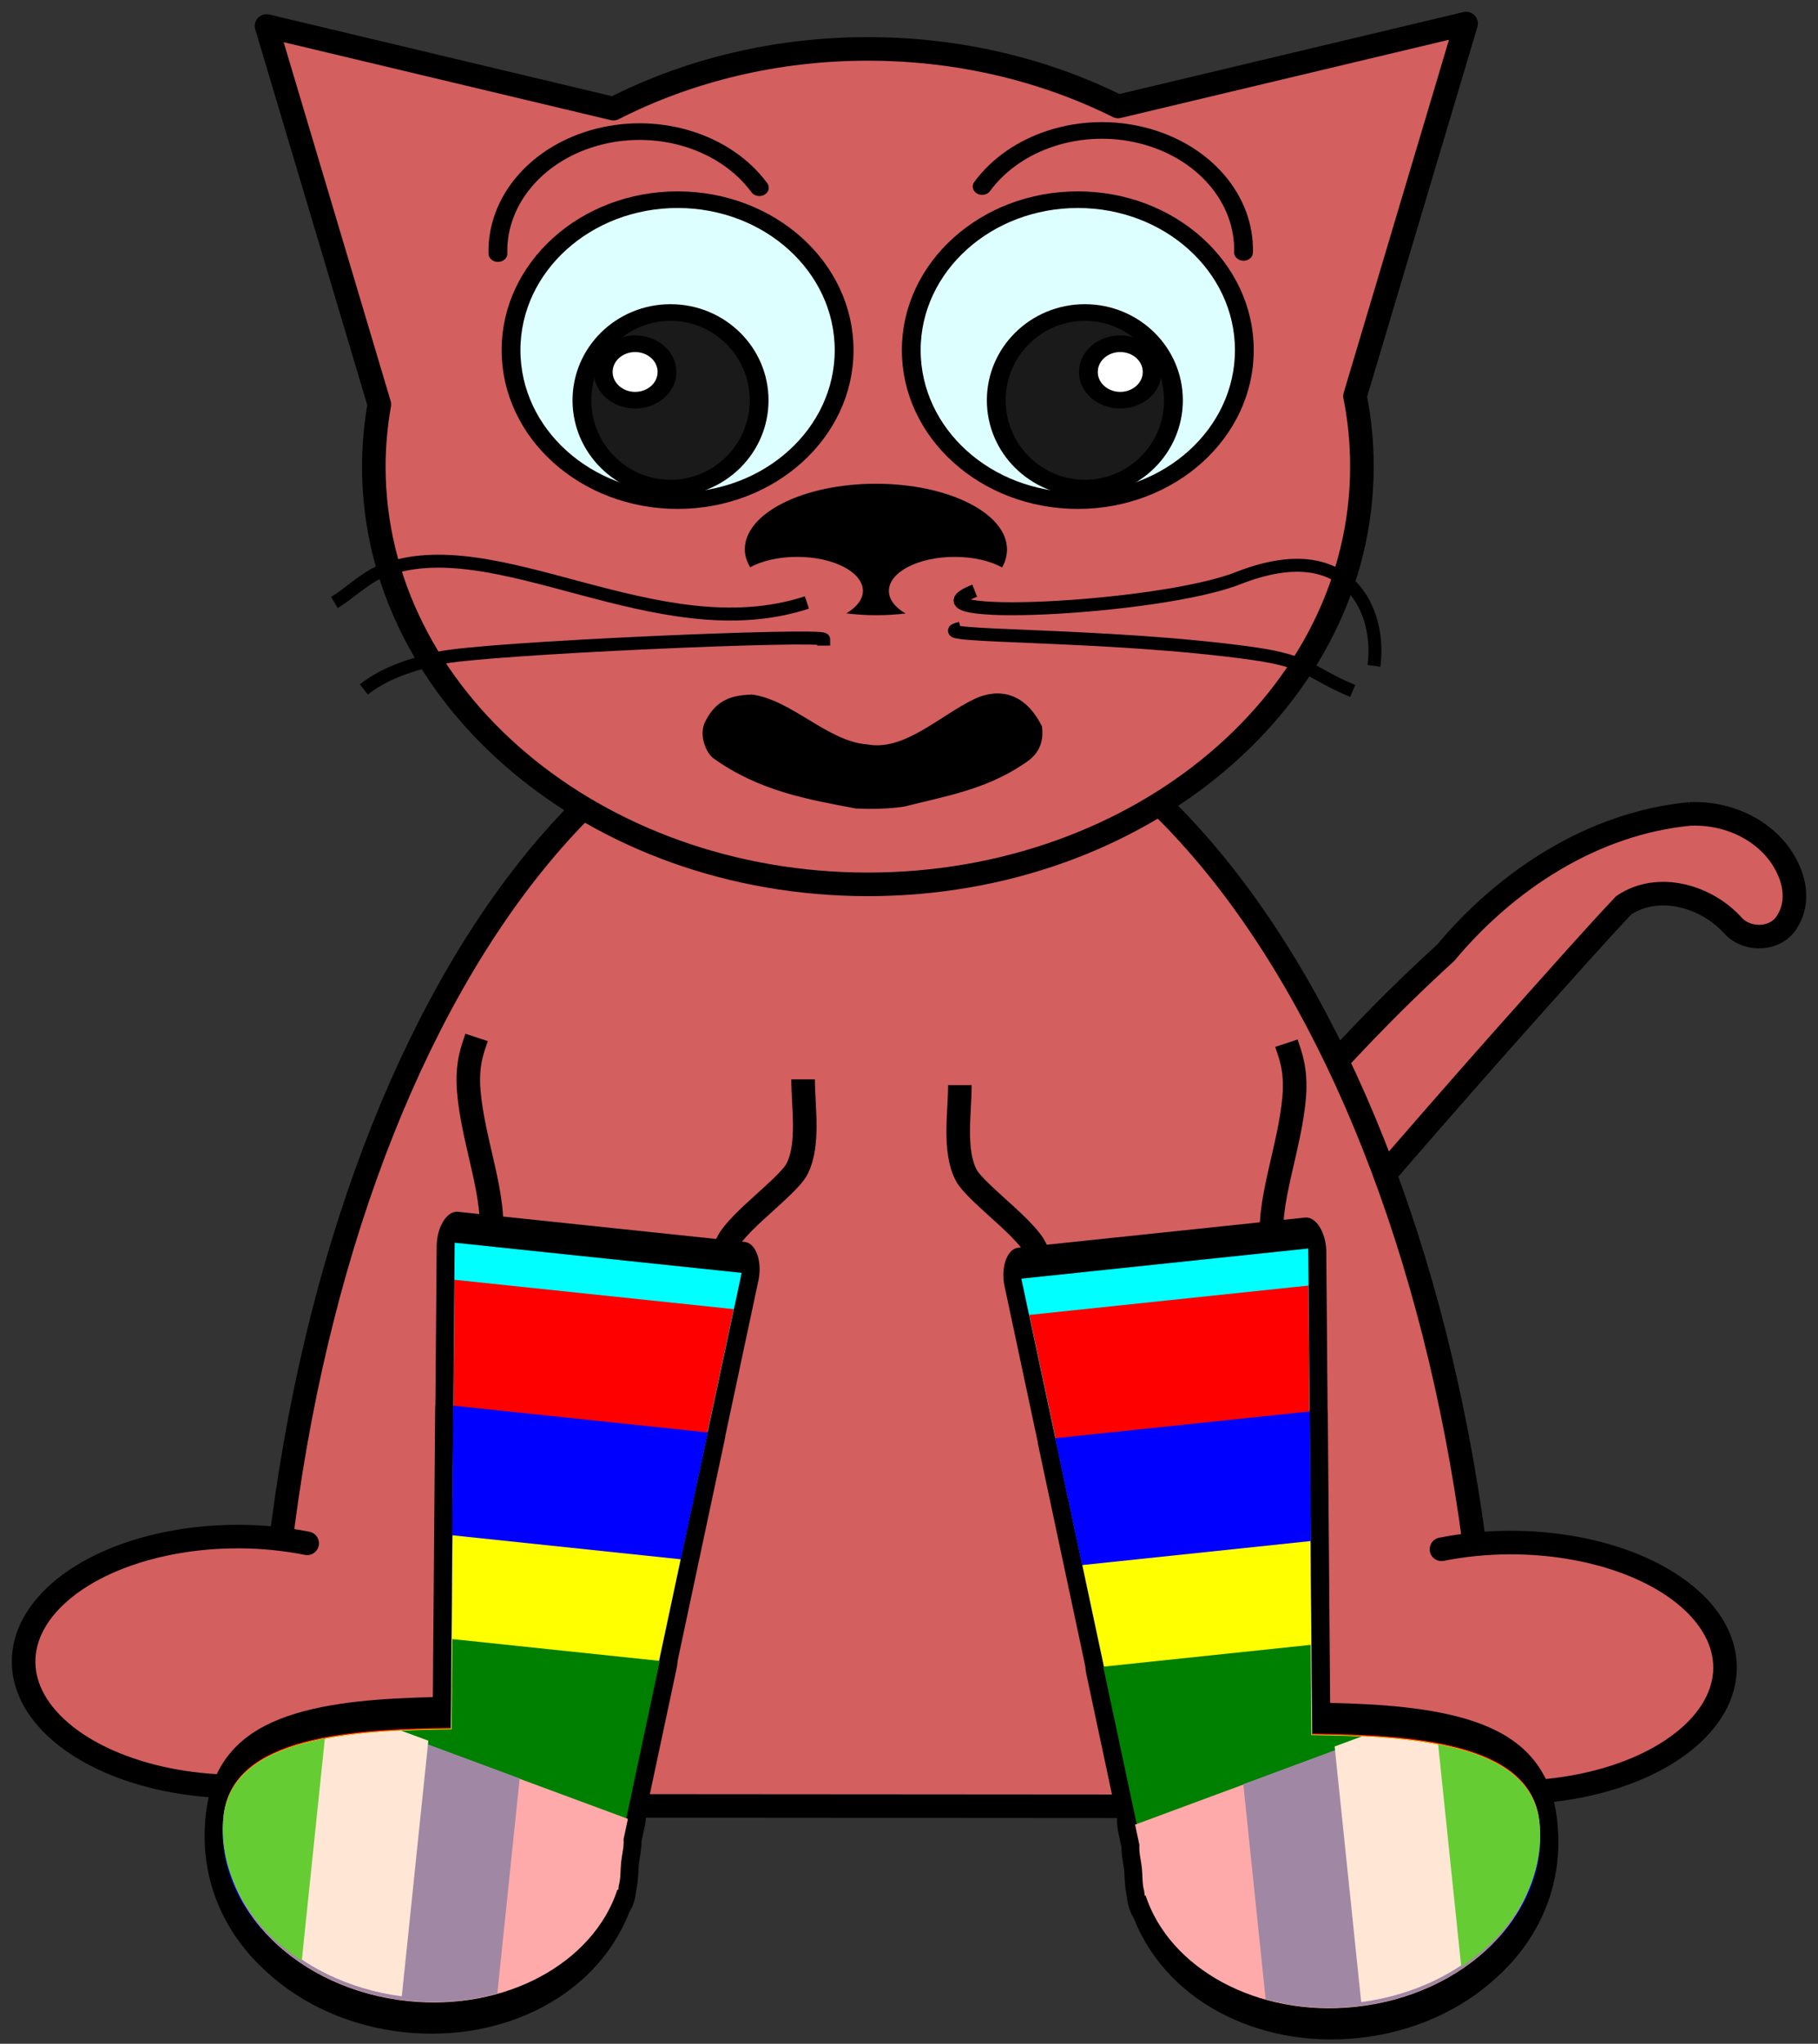 <?xml version="1.0" encoding="UTF-8" standalone="no"?>
<!-- Created with Inkscape (http://www.inkscape.org/) -->
<svg
    xmlns:inkscape="http://www.inkscape.org/namespaces/inkscape"
    xmlns:rdf="http://www.w3.org/1999/02/22-rdf-syntax-ns#"
    xmlns="http://www.w3.org/2000/svg"
    xmlns:cc="http://creativecommons.org/ns#"
    xmlns:dc="http://purl.org/dc/elements/1.1/"
    xmlns:sodipodi="http://sodipodi.sourceforge.net/DTD/sodipodi-0.dtd"
    xmlns:svg="http://www.w3.org/2000/svg"
    xmlns:ns1="http://sozi.baierouge.fr"
    xmlns:xlink="http://www.w3.org/1999/xlink"
    id="svg2"
    sodipodi:docname="cat_in_rainbow_socks.svg"
    inkscape:export-filename="/Users/greg/Desktop/cat_in_rainbow_socks.png"
    viewBox="0 0 308.63 346.86"
    sodipodi:version="0.32"
    inkscape:export-xdpi="117.2"
    version="1.0"
    inkscape:output_extension="org.inkscape.output.svg.inkscape"
    inkscape:export-ydpi="117.2"
    inkscape:version="0.46"
  >
  <rect x="0" y="0" width="308.63" height="346.86" fill="#333333" stroke="none"/>
  <sodipodi:namedview
      id="base"
      bordercolor="#666666"
      inkscape:pageshadow="2"
      guidetolerance="10.0"
      pagecolor="#ffffff"
      gridtolerance="10.0"
      inkscape:zoom="1.4408046"
      objecttolerance="10.0"
      borderopacity="1.0"
      inkscape:current-layer="svg2"
      inkscape:cx="152.31664"
      inkscape:cy="171.43199"
      inkscape:window-y="22"
      inkscape:window-x="0"
      inkscape:window-height="701"
      showgrid="false"
      inkscape:pageopacity="0.0"
      inkscape:window-width="640"
  />
  <g
      id="layer1"
      transform="translate(-159.64 -408.55)"
    >
    <path
        id="path3727"
        style="fill-rule:evenodd;stroke:#000000;stroke-width:4;fill:#d35f5f"
        d="m446.47 546.69c-16.37 1.58-31.06 11.17-41.43 23.59-18.68 17-34.92 36.5-49.61 57-2.02 2.46-4.03 4.92-6.05 7.38 0.07 4.54 4.99 7.63 9.22 7.09 9.88 2.05 18.48 7.66 28.03 10.69-2.7-4.48-6.95-7.92-8.95-12.84-1.47-2.85-3.14-6.24-2.14-9.46 14.6-17.03 29.23-34.05 44.19-50.77 5.16-5.76 10.28-11.58 15.58-17.2 5.94-3.95 14.18-1.48 18.64 3.59 2.53 2.58 7.34 2.34 9.18-0.95 2.75-4.57 0.12-10.4-3.54-13.63-3.55-3.18-8.38-4.71-13.12-4.49z"
    />
    <path
        id="path3261"
        style="stroke-linejoin:round;stroke:#000000;stroke-linecap:round;stroke-width:4;fill:#d35f5f"
        d="m307.33 522.87c-57.43 0.45-103.36 86.52-102.53 192.13l208.09 0.15c0-0.62 0.01-1.15 0-1.78-0.82-105.61-48.13-190.95-105.56-190.5z"
    />
    <path
        id="path3273"
        style="stroke-linejoin:round;stroke:#000000;stroke-linecap:round;stroke-width:4;fill:#d35f5f"
        d="m114.04 718.83c-15.031 3.07-31.736 0.08-41.223-7.38-9.486-7.46-9.548-17.66-0.152-25.16s26.063-10.56 41.135-7.55"
        transform="translate(97.985 -8.264)"
    />
    <path
        id="path3275"
        style="stroke-linejoin:round;stroke:#000000;stroke-linecap:round;stroke-width:4;fill:#d35f5f"
        d="m114.04 718.83c-15.031 3.07-31.736 0.08-41.223-7.38-9.486-7.46-9.548-17.66-0.152-25.16s26.063-10.56 41.135-7.55"
        transform="matrix(-1 0 0 1 518.15 -7.25)"
    />
    <g
        id="g3611"
        transform="translate(100.01 -150.51)"
      >
      <g
          id="g3370"
          transform="matrix(.352 .037 -.064 0.616 182.25 457.21)"
        >
        <path
            id="path3342"
            style="stroke-linejoin:round;stroke:#000000;stroke-linecap:round;stroke-width:17.077;fill:#00ffff"
            d="m-36.346 509.93l7.438 44.47h-0.094l14.719 87.84c-45.899 3.11-103.01 8.23-103.88 29.84 0 0.17-0.03 0.34-0.03 0.5v0.25 0.13 0.12 0.38 0.15c0.01 0.21 0.02 0.43 0.03 0.63 0.01 0.06 0 0.12 0 0.19 0.5 12.55 12.53 23.82 31.439 31.68 17.158 7.35 40.2 11.88 65.532 11.88 47.322 0 86.673-15.73 94.531-36.38h0.437v-1.18c0.662-2.09-0.031-4.21-0.031-6.38 0-2.16 0.693-4.29 0.031-6.37l1.063-5.66-0.813-0.12 8.188-43.88h-0.281l11.875-63.62h-0.094l8.313-44.47h-138.38z"
        />
        <g
            id="g3329"
            transform="translate(1.01 1.01)"
          >
          <path
              id="rect3268"
              style="fill:#00ffff"
              d="m-37.362 508.9l22.223 132.82c-46.276 3.13-104.07 8.28-104.07 30.33 0 24.26 43 43.94 95.973 43.94 47.322 0 86.674-15.73 94.531-36.37h0.438v-1.19c0.661-2.08-0.011-4.21-0.011-6.38 0-2.16 0.672-4.29 0.011-6.37l29.298-156.78h-138.39z"
          />
          <path
              id="path3293"
              style="fill:#ff0000"
              d="m-35.59 519.01l20.438 122.19c-46.276 3.13-104.06 8.29-104.06 30.34 0 24.26 42.992 43.94 95.964 43.94 47.322 0 86.674-15.73 94.531-36.37h0.438v-1.19c0.661-2.08 0-4.21 0-6.38 0-2.16 0.661-4.29 0-6.37l27.312-146.16h-134.62z"
          />
          <path
              id="path3279"
              style="fill:#0000ff"
              d="m-30.005 553.35l14.875 88.87c-46.276 3.14-104.06 8.29-104.06 30.35 0 24.25 42.994 43.93 95.966 43.93 47.323 0 86.674-15.73 94.532-36.37h0.437v-1.19c0.662-2.08-0.031-4.21-0.031-6.37 0-2.17 0.693-4.3 0.031-6.38l21.063-112.84h-122.81z"
          />
          <path
              id="path3284"
              style="fill:#ffff00"
              d="m-23.911 588.7l8.843 52.75c-46.275 3.14-104.06 8.29-104.06 30.35 0 24.25 42.996 43.94 95.969 43.94 47.322 0 86.673-15.73 94.531-36.38h0.437v-1.19c0.662-2.08-0.031-4.21-0.031-6.37 0-2.17 0.693-4.29 0.031-6.38l14.313-76.72h-110.03z"
          />
          <path
              id="path3289"
              style="fill:#008000"
              d="m-18.848 616.99l4.125 24.6c-46.276 3.13-104.07 8.28-104.07 30.34 0 24.26 43.001 43.94 95.973 43.94 47.323 0 86.674-15.73 94.532-36.38h0.437v-1.18c0.662-2.09-0.031-4.21-0.031-6.38 0-2.16 0.693-4.29 0.031-6.37l9.063-48.57h-100.06z"
          />
          <path
              id="path3303"
              style="fill:#ffaaaa"
              d="m-38.797 644.53c-39.859 3.53-79.373 10.22-79.373 28.47 0 24.25 42.994 43.93 95.967 43.93 47.322 0 86.673-15.73 94.531-36.37h0.437v-1.19c0.662-2.08-0.031-4.21-0.031-6.37 0-2.17 0.693-4.3 0.031-6.38l1.063-5.66-112.62-16.43z"
          />
          <path
              id="path3322"
              style="fill:#a088a4"
              d="m-38.838 644.42c-39.859 3.54-79.372 10.22-79.372 28.47 0 24.26 42.993 43.94 95.966 43.94 15.238 0 29.637-1.63 42.437-4.53v-59.25l-59.031-8.63z"
          />
          <path
              id="path3308"
              style="fill:#ffe6d5"
              d="m-38.848 643.4c-39.859 3.53-79.372 10.25-79.372 28.5 0 23.79 41.382 43.18 92.965 43.9v-70.43l-13.593-1.97z"
          />
          <path
              id="path3317"
              style="fill:#66cc33"
              d="m-74.739 647.73c-25.199 4.35-44.471 11.45-44.471 24.19 0 15.58 17.75 29.27 44.471 37.06v-61.25z"
          />
        </g
        >
      </g
      >
      <path
          id="path3577"
          style="stroke:#000000;stroke-width:4;fill:none"
          d="m142.85 769.48c1.19-6.89-2.92-16.48-3.64-25.25-0.38-4.74 0.71-7.22 1.33-9.1"
      />
      <path
          id="path3579"
          style="stroke:#000000;stroke-width:4;fill:none"
          d="m182.84 771.54c-0.83-3.3 10.39-10.68 12.12-14.14 2.09-4.19 1.01-10.47 1.01-15.15"
      />
    </g
    >
    <g
        id="g3627"
        transform="matrix(-1 0 0 1 518.56 -149.53)"
      >
      <g
          id="g3629"
          transform="matrix(.352 .037 -.064 0.616 182.25 457.21)"
        >
        <path
            id="path3631"
            style="stroke-linejoin:round;stroke:#000000;stroke-linecap:round;stroke-width:17.077;fill:#00ffff"
            d="m-36.346 509.93l7.438 44.47h-0.094l14.719 87.84c-45.899 3.11-103.01 8.23-103.88 29.84 0 0.17-0.03 0.34-0.03 0.5v0.25 0.13 0.12 0.38 0.15c0.01 0.21 0.02 0.43 0.03 0.63 0.01 0.06 0 0.12 0 0.19 0.5 12.55 12.53 23.82 31.439 31.68 17.158 7.35 40.2 11.88 65.532 11.88 47.322 0 86.673-15.73 94.531-36.38h0.437v-1.18c0.662-2.09-0.031-4.21-0.031-6.38 0-2.16 0.693-4.29 0.031-6.37l1.063-5.66-0.813-0.12 8.188-43.88h-0.281l11.875-63.62h-0.094l8.313-44.47h-138.38z"
        />
        <g
            id="g3633"
            transform="translate(1.01 1.01)"
          >
          <path
              id="path3635"
              style="fill:#00ffff"
              d="m-37.362 508.9l22.223 132.82c-46.276 3.13-104.07 8.28-104.07 30.33 0 24.26 43 43.94 95.973 43.94 47.322 0 86.674-15.73 94.531-36.37h0.438v-1.19c0.661-2.08-0.011-4.21-0.011-6.38 0-2.16 0.672-4.29 0.011-6.37l29.298-156.78h-138.39z"
          />
          <path
              id="path3637"
              style="fill:#ff0000"
              d="m-35.59 519.01l20.438 122.19c-46.276 3.13-104.06 8.29-104.06 30.34 0 24.26 42.992 43.94 95.964 43.94 47.322 0 86.674-15.73 94.531-36.37h0.438v-1.19c0.661-2.08 0-4.21 0-6.38 0-2.16 0.661-4.29 0-6.37l27.312-146.16h-134.62z"
          />
          <path
              id="path3639"
              style="fill:#0000ff"
              d="m-30.005 553.35l14.875 88.87c-46.276 3.14-104.06 8.29-104.06 30.35 0 24.25 42.994 43.93 95.966 43.93 47.323 0 86.674-15.73 94.532-36.37h0.437v-1.19c0.662-2.08-0.031-4.21-0.031-6.37 0-2.17 0.693-4.3 0.031-6.38l21.063-112.84h-122.81z"
          />
          <path
              id="path3641"
              style="fill:#ffff00"
              d="m-23.911 588.7l8.843 52.75c-46.275 3.14-104.06 8.29-104.06 30.35 0 24.25 42.996 43.94 95.969 43.94 47.322 0 86.673-15.73 94.531-36.38h0.437v-1.19c0.662-2.08-0.031-4.21-0.031-6.37 0-2.17 0.693-4.29 0.031-6.38l14.313-76.72h-110.03z"
          />
          <path
              id="path3643"
              style="fill:#008000"
              d="m-18.848 616.99l4.125 24.6c-46.276 3.13-104.07 8.28-104.07 30.34 0 24.26 43.001 43.94 95.973 43.94 47.323 0 86.674-15.73 94.532-36.38h0.437v-1.18c0.662-2.09-0.031-4.21-0.031-6.38 0-2.16 0.693-4.29 0.031-6.37l9.063-48.57h-100.06z"
          />
          <path
              id="path3645"
              style="fill:#ffaaaa"
              d="m-38.797 644.53c-39.859 3.53-79.373 10.22-79.373 28.47 0 24.25 42.994 43.93 95.967 43.93 47.322 0 86.673-15.73 94.531-36.37h0.437v-1.19c0.662-2.08-0.031-4.21-0.031-6.37 0-2.17 0.693-4.3 0.031-6.38l1.063-5.66-112.62-16.43z"
          />
          <path
              id="path3647"
              style="fill:#a088a4"
              d="m-38.838 644.42c-39.859 3.54-79.372 10.22-79.372 28.47 0 24.26 42.993 43.94 95.966 43.94 15.238 0 29.637-1.63 42.437-4.53v-59.25l-59.031-8.63z"
          />
          <path
              id="path3649"
              style="fill:#ffe6d5"
              d="m-38.848 643.4c-39.859 3.53-79.372 10.25-79.372 28.5 0 23.79 41.382 43.18 92.965 43.9v-70.43l-13.593-1.97z"
          />
          <path
              id="path3651"
              style="fill:#66cc33"
              d="m-74.739 647.73c-25.199 4.35-44.471 11.45-44.471 24.19 0 15.58 17.75 29.27 44.471 37.06v-61.25z"
          />
        </g
        >
      </g
      >
      <path
          id="path3653"
          style="stroke:#000000;stroke-width:4;fill:none"
          d="m142.85 769.48c1.19-6.89-2.92-16.48-3.64-25.25-0.38-4.74 0.71-7.22 1.33-9.1"
      />
      <path
          id="path3655"
          style="stroke:#000000;stroke-width:4;fill:none"
          d="m182.84 771.54c-0.83-3.3 10.39-10.68 12.12-14.14 2.09-4.19 1.01-10.47 1.01-15.15"
      />
    </g
    >
    <path
        id="path2383"
        style="stroke-linejoin:round;stroke:#000000;stroke-linecap:round;stroke-width:4;fill:#d35f5f"
        d="m408.53 412.55l-59.08 14.07c-12.46-6.2-26.98-9.77-42.48-9.77-15.8 0-30.57 3.71-43.19 10.14l-58.89-14.03 19.15 64.22c-0.61 3.45-0.94 6.98-0.94 10.57 0 39.13 37.58 70.89 83.87 70.89 46.3 0 83.88-31.76 83.87-70.89 0-4.09-0.39-8.08-1.17-11.98l18.86-63.22z"
    />
    <path
        id="path3213"
        style="stroke-width:0;fill:#000000"
        d="m308.34 490.65c-12.3 0-22.26 4.99-22.26 11.15 0 1.05 0.36 2.06 0.9 3.02 2.02-1.09 4.84-1.76 7.99-1.76 6.15 0 11.16 2.58 11.16 5.78 0 1.46-1.1 2.79-2.82 3.81 1.62 0.19 3.29 0.31 5.03 0.31 1.73 0 3.4-0.1 5.03-0.29-1.75-1.02-2.83-2.36-2.83-3.83 0-3.2 5.02-5.78 11.16-5.78 3.17 0 6.03 0.68 8.06 1.79 0.55-0.97 0.83-1.99 0.83-3.05 0-6.16-9.96-11.15-22.25-11.15z"
    />
    <path
        id="path3247"
        style="stroke-linejoin:round;stroke:#000000;stroke-linecap:round;stroke-width:0.2;fill:#000000"
        d="m304.97 545.67c-8.12-1.53-16.36-2.94-24.11-8.47-1.18-0.78-2.6-3.9-1.37-6.22 2.03-4.04 5.1-4.31 7.76-4.46 6.71 0.86 12.86 7.98 19.61 8.47 6.38 1.18 12.28-4.87 18.35-7.77 3.8-1.74 8.28-1.25 11.22 4.64 0.51 3.95-1.84 5.47-3.24 6.38-6.48 4.31-13.32 5.38-20.04 7.1-2.72 0.41-5.45 0.43-8.18 0.33z"
    />
    <path
        id="path3699"
        style="stroke:#000000;stroke-width:2.2;fill:none"
        d="m296.62 510.8c-25.41 8.32-52.96-12.96-72.19-5.32-2.81 1.12-5.6 3.88-8.02 5.32"
    />
    <path
        id="path3701"
        style="stroke:#000000;stroke-width:2.2;fill:none"
        d="m325.11 508.8c-13.39 5.26 31.13 3.21 44.73-2.13 19.09-7.49 24.3 6.02 23.04 14.89"
    />
    <path
        id="path3707"
        style="stroke:#000000;stroke-width:2.2;fill:none"
        d="m299.47 518.12v-1.06c0-0.99-58.06 1.48-65.36 3.19-5.94 1.39-9.61 2.9-12.7 5.31"
    />
    <path
        id="path3709"
        style="stroke:#000000;stroke-width:2.2;fill:none"
        d="m322.7 515.18c-7.19 1.61 24.73 0.8 49.46 4.26 9.94 1.39 9.57 3.21 17.12 6.38"
    />
    <path
        id="path3711"
        style="stroke-linejoin:round;stroke:#000000;stroke-linecap:round;stroke-miterlimit:3.8;stroke-width:2.679;fill:#deffff"
        d="m-45.457 775.58c0.003 13.39-10.626 24.25-23.738 24.25-13.113 0-23.742-10.86-23.739-24.25-0.003-13.39 10.626-24.25 23.739-24.25 13.112 0 23.741 10.86 23.738 24.25z"
        transform="matrix(1.191 0 0 1.053 357.08 -348.71)"
    />
    <path
        id="path3713"
        style="stroke-linejoin:round;stroke:#000000;stroke-linecap:round;stroke-miterlimit:3.8;stroke-width:2.679;fill:#1a1a1a"
        d="m-87.883 784.67c0.003 7.81-5.651 14.15-12.627 14.15-6.98 0-12.63-6.34-12.63-14.15s5.65-14.15 12.63-14.15c6.976 0 12.63 6.34 12.627 14.15z"
        transform="matrix(1.191 0 0 1.053 393.18 -349.77)"
    />
    <path
        id="path3715"
        style="stroke-linejoin:round;stroke:#000000;stroke-linecap:round;stroke-miterlimit:3.8;stroke-width:2.679;fill:#ffffff"
        d="m-106.07 689.21c0.01 2.51-2.03 4.55-4.54 4.55s-4.55-2.04-4.55-4.55 2.04-4.55 4.55-4.55 4.55 2.04 4.54 4.55z"
        transform="matrix(1.191 0 0 1.053 399.2 -254.06)"
    />
    <path
        id="path3717"
        style="stroke-linejoin:round;stroke:#000000;stroke-linecap:round;stroke-miterlimit:3.8;stroke-width:2.679;fill:#deffff"
        d="m-45.457 775.58c0.003 13.39-10.626 24.25-23.738 24.25-13.113 0-23.742-10.86-23.739-24.25-0.003-13.39 10.626-24.25 23.739-24.25 13.112 0 23.741 10.86 23.738 24.25z"
        transform="matrix(-1.191 0 0 1.053 260.2 -348.71)"
    />
    <path
        id="path3719"
        style="stroke-linejoin:round;stroke:#000000;stroke-linecap:round;stroke-miterlimit:3.8;stroke-width:2.679;fill:#1a1a1a"
        d="m-87.883 784.67c0.003 7.81-5.651 14.15-12.627 14.15-6.98 0-12.63-6.34-12.63-14.15s5.65-14.15 12.63-14.15c6.976 0 12.63 6.34 12.627 14.15z"
        transform="matrix(-1.191 0 0 1.053 224.1 -349.77)"
    />
    <path
        id="path3721"
        style="stroke-linejoin:round;stroke:#000000;stroke-linecap:round;stroke-miterlimit:3.8;stroke-width:2.679;fill:#ffffff"
        d="m-106.07 689.21c0.01 2.51-2.03 4.55-4.54 4.55s-4.55-2.04-4.55-4.55 2.04-4.55 4.55-4.55 4.55 2.04 4.54 4.55z"
        transform="matrix(-1.191 0 0 1.053 218.08 -254.06)"
    />
    <path
        id="path3723"
        style="stroke-linejoin:round;stroke:#000000;stroke-linecap:round;stroke-miterlimit:3.8;stroke-width:2.82;fill:none"
        d="m-97.985 574.56c0 9.11-6.395 17.09-15.625 19.49-9.22 2.4-18.99-1.37-23.85-9.22"
        transform="matrix(-1.131 .023 -.026 -1 148.29 1028.4)"
    />
    <path
        id="path3725"
        style="stroke-linejoin:round;stroke:#000000;stroke-linecap:round;stroke-miterlimit:3.8;stroke-width:2.82;fill:none"
        d="m-97.985 574.56c0 9.11-6.395 17.09-15.625 19.49-9.22 2.4-18.99-1.37-23.85-9.22"
        transform="matrix(1.131 .023 .026 -1 466.63 1028.2)"
    />
  </g
  >
</svg
>
